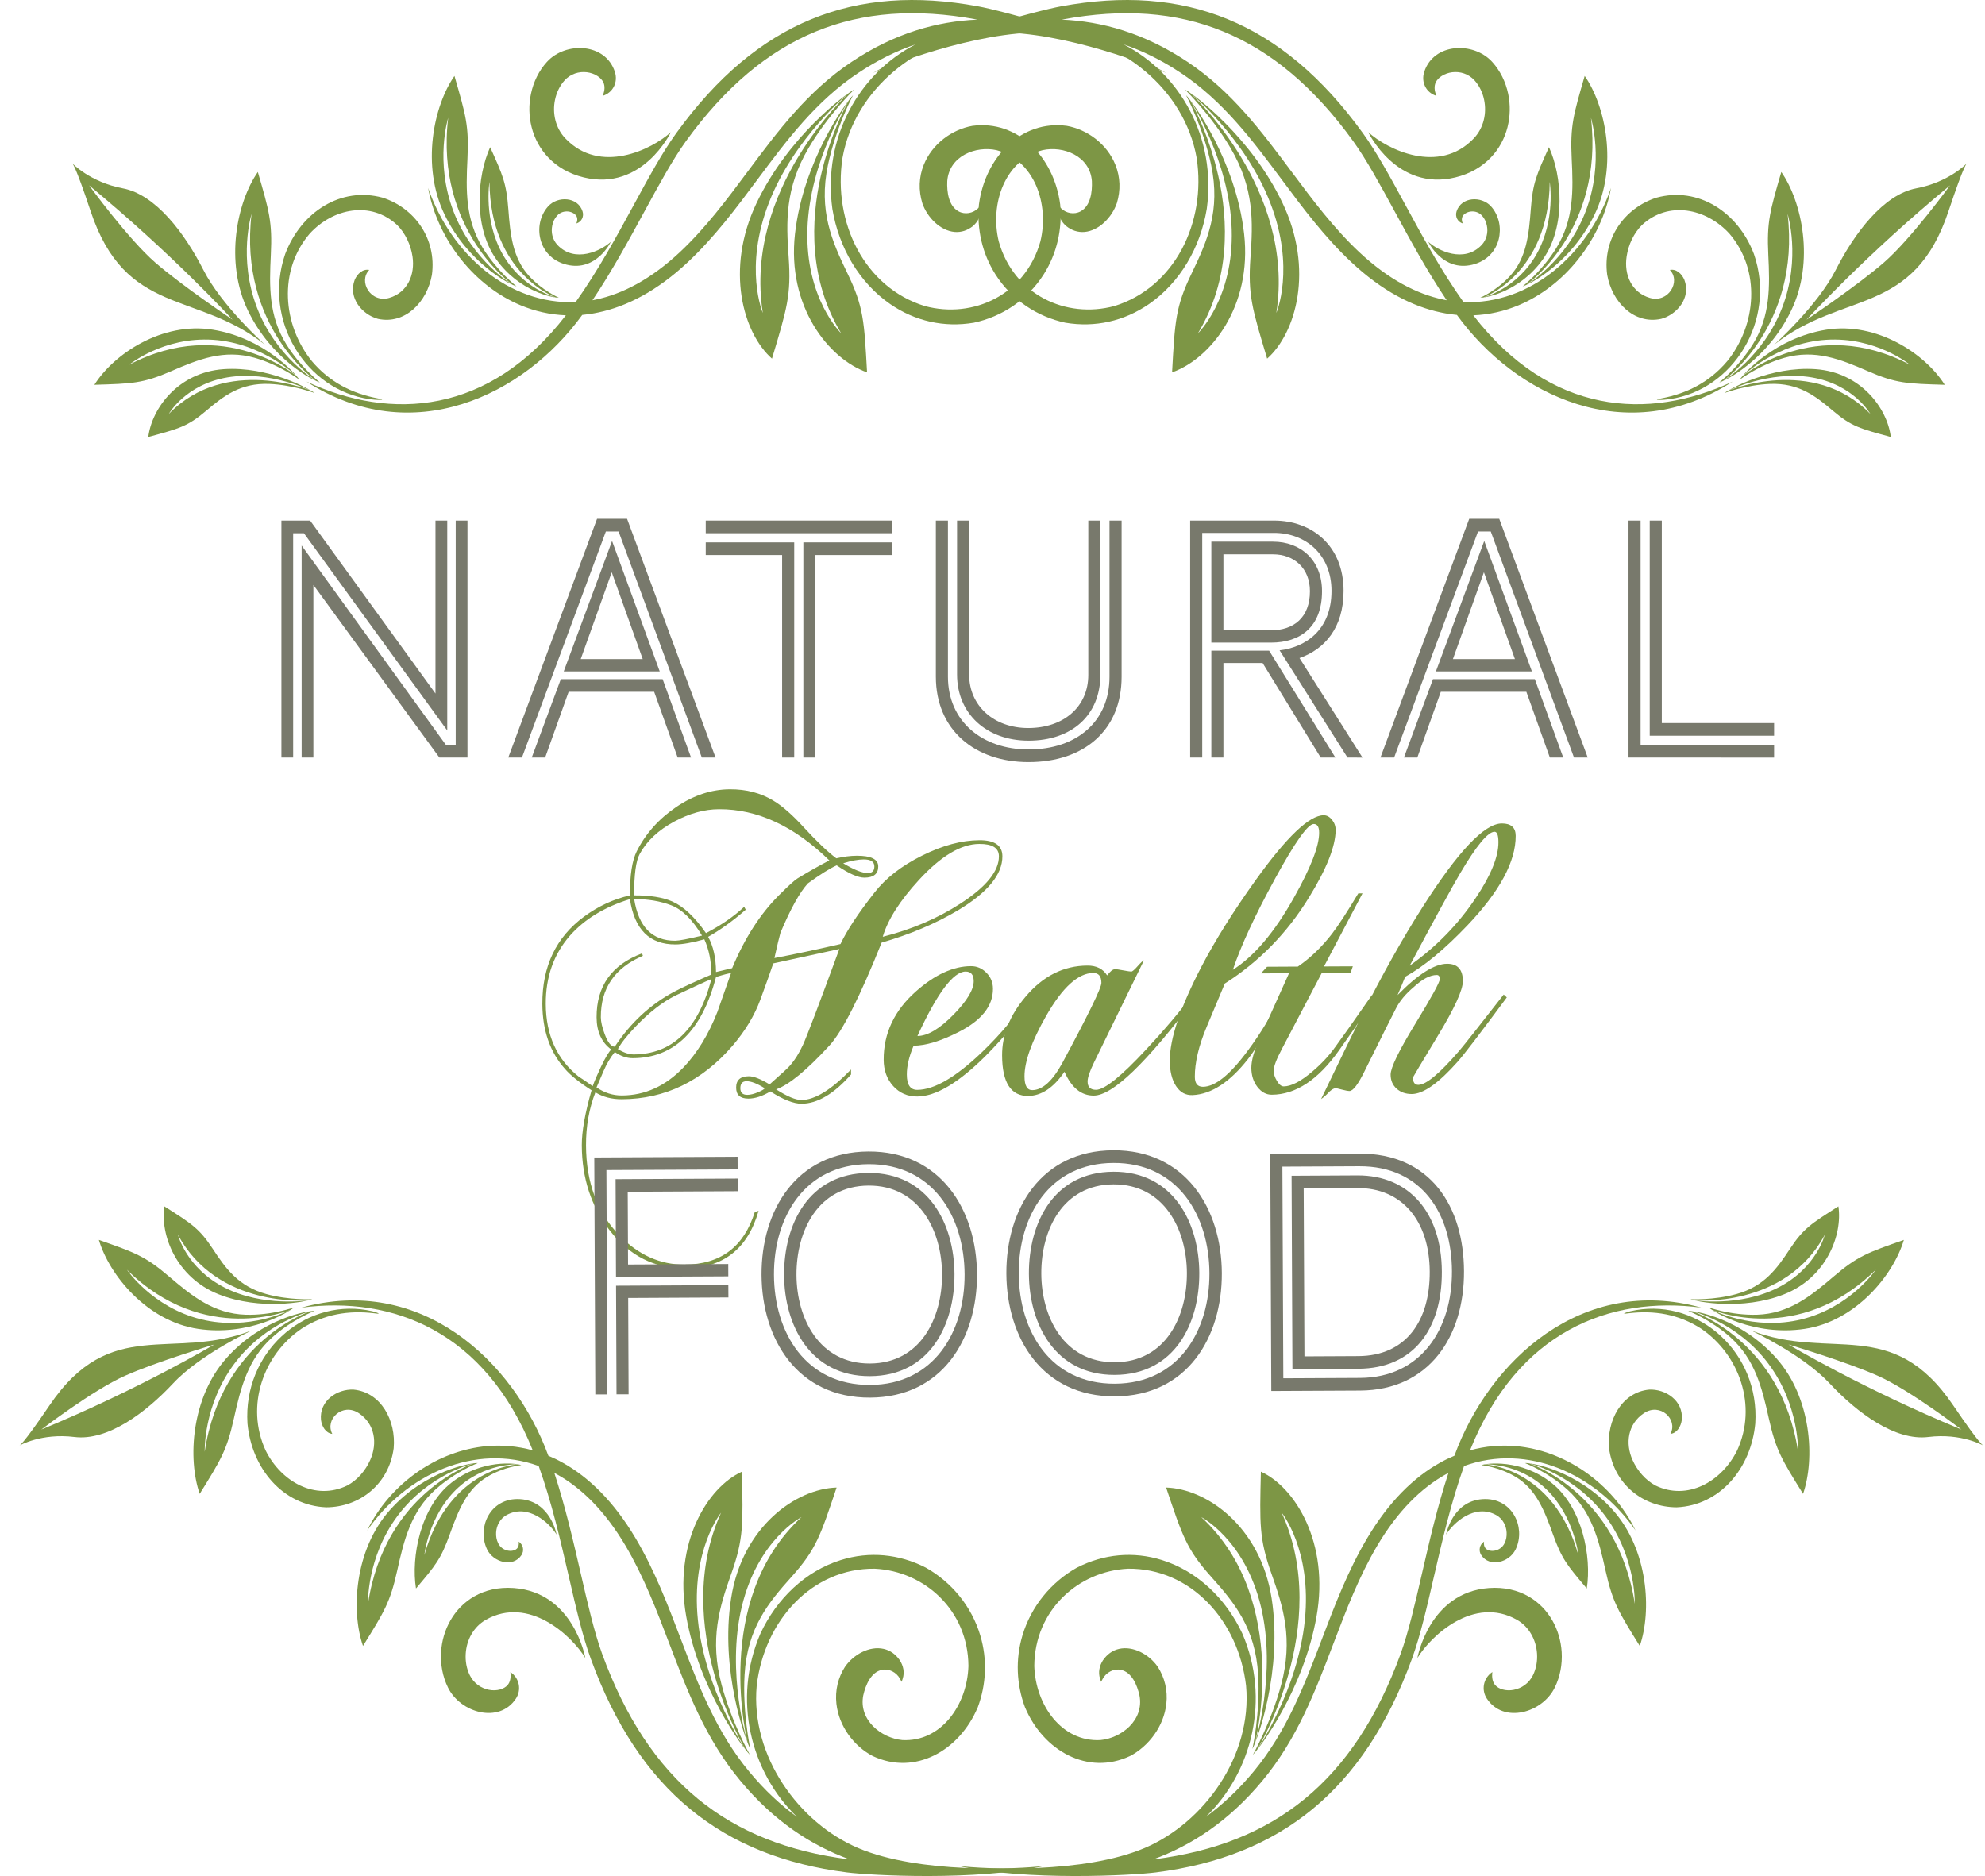 <svg width="73" height="69" viewBox="0 0 73 69" fill="none" xmlns="http://www.w3.org/2000/svg">
<path d="M53.842 53.92C53.361 55.265 53.033 56.69 52.734 57.989C52.473 59.124 52.233 60.167 51.929 61.002C51.041 63.439 49.827 65.258 48.264 66.543C46.698 67.829 44.788 68.577 42.51 68.867C41.643 68.978 37.763 69.19 35.238 68.629C36.226 68.746 39.841 68.924 42.091 67.972C44.267 67.049 46.061 64.592 45.825 61.999C45.545 59.599 43.785 57.673 41.485 57.697C39.654 57.785 38.05 59.224 38.037 61.274C38.08 62.712 39.047 64.077 40.469 64C41.23 63.93 42.083 63.274 41.905 62.357C41.819 61.973 41.62 61.497 41.217 61.417C40.958 61.364 40.684 61.506 40.552 61.749L40.493 61.858L40.455 61.74C40.378 61.505 40.435 61.262 40.563 61.062H40.564L40.565 61.061C40.713 60.847 40.911 60.701 41.154 60.646C41.676 60.528 42.263 60.852 42.572 61.298H42.573L42.574 61.299C42.834 61.705 42.948 62.174 42.893 62.665C42.8 63.498 42.245 64.226 41.557 64.588H41.556H41.555C40.003 65.315 38.372 64.394 37.699 62.803L37.697 62.803L37.697 62.801C37.379 61.95 37.34 61.034 37.599 60.159C37.923 59.07 38.667 58.186 39.602 57.659L39.604 57.658H39.605C40.591 57.153 41.681 57.05 42.731 57.379C44.028 57.785 45.087 58.794 45.69 60.087C46.721 62.48 46.06 65.17 44.346 66.823C44.949 66.386 45.534 65.843 46.093 65.17C47.316 63.698 47.968 61.985 48.622 60.267C49.096 59.018 49.573 57.766 50.275 56.583C51.075 55.23 51.996 54.336 52.951 53.803C53.129 53.702 53.308 53.617 53.487 53.542C54.771 50.03 58.186 46.879 62.568 48.095C59.201 47.653 55.81 48.968 54.061 53.344C54.631 53.185 55.201 53.141 55.755 53.189C56.665 53.272 57.528 53.61 58.267 54.117C59.078 54.675 59.739 55.438 60.15 56.292C58.707 54.21 56.176 53.071 53.842 53.92ZM53.267 54.175C53.231 54.194 53.194 54.214 53.158 54.233C52.268 54.73 51.407 55.571 50.652 56.845C49.975 57.989 49.506 59.222 49.037 60.453C48.369 62.208 47.703 63.959 46.427 65.495C45.182 66.996 43.803 67.879 42.409 68.389L42.457 68.384C44.656 68.103 46.492 67.388 47.989 66.159C49.487 64.926 50.653 63.175 51.51 60.825C51.799 60.031 52.036 58.998 52.295 57.872C52.567 56.692 52.862 55.411 53.267 54.175Z" fill="#7D9645"/>
<path d="M53.182 56.441C53.183 56.438 53.399 55.219 54.514 55.139C54.8 55.119 55.046 55.179 55.247 55.294C55.438 55.402 55.587 55.559 55.691 55.74C55.794 55.92 55.853 56.124 55.866 56.33C55.879 56.555 55.837 56.786 55.737 56.991C55.506 57.464 54.786 57.666 54.475 57.198C54.367 57.035 54.407 56.816 54.577 56.701C54.562 56.813 54.585 56.895 54.63 56.945C54.663 56.984 54.711 57.011 54.766 57.026C54.831 57.044 54.904 57.047 54.975 57.032C55.118 57.004 55.257 56.915 55.332 56.76C55.392 56.639 55.416 56.499 55.407 56.362C55.4 56.234 55.364 56.108 55.3 55.999C55.238 55.89 55.149 55.796 55.034 55.73C54.234 55.276 53.436 56.024 53.182 56.441Z" fill="#7D9645"/>
<path fill-rule="evenodd" clip-rule="evenodd" d="M54.481 53.887C54.655 53.819 55.926 53.648 57.059 54.54C58.192 55.434 58.539 57.267 58.355 58.425C57.641 57.58 57.438 57.348 57.112 56.435C56.801 55.567 56.492 54.771 55.738 54.319C55.121 53.949 54.481 53.887 54.481 53.887ZM58.045 57.192C58.045 57.192 57.897 55.776 56.874 54.782C55.85 53.789 54.591 53.859 54.591 53.859C54.591 53.859 57.124 53.95 58.045 57.192Z" fill="#7D9645"/>
<path fill-rule="evenodd" clip-rule="evenodd" d="M56.082 53.811C56.32 53.797 57.998 54.072 59.31 55.535C60.622 56.997 60.748 59.261 60.304 60.538C59.529 59.289 59.306 58.944 59.044 57.76C58.795 56.633 58.534 55.59 57.637 54.784C56.901 54.124 56.082 53.811 56.082 53.811ZM60.12 58.989C60.12 58.989 60.178 57.286 59.027 55.747C57.876 54.21 56.229 53.821 56.229 53.821C56.229 53.821 59.499 54.873 60.12 58.989Z" fill="#7D9645"/>
<path fill-rule="evenodd" clip-rule="evenodd" d="M46.059 64.327C46.239 63.994 47.178 61.446 46.766 58.791C46.355 56.138 44.37 54.755 42.885 54.712C43.48 56.485 43.639 56.986 44.538 57.99C45.394 58.946 46.165 59.874 46.269 61.587C46.353 62.988 46.059 64.327 46.059 64.327ZM44.175 55.798C44.175 55.798 45.776 56.619 46.37 59.085C46.965 61.548 46.154 64.111 46.154 64.111C46.154 64.111 47.507 58.873 44.175 55.798Z" fill="#7D9645"/>
<path fill-rule="evenodd" clip-rule="evenodd" d="M46.076 64.539C46.336 64.283 47.938 62.159 48.417 59.45C48.897 56.742 47.629 54.699 46.37 54.128C46.325 56.052 46.303 56.592 46.76 57.883C47.194 59.108 47.563 60.28 47.115 61.969C46.748 63.353 46.076 64.539 46.076 64.539ZM47.135 55.637C47.135 55.637 48.25 57 47.987 59.59C47.724 62.181 46.226 64.365 46.226 64.365C46.226 64.365 49.026 59.793 47.135 55.637Z" fill="#7D9645"/>
<path d="M52.126 60.982C52.128 60.975 52.555 58.566 54.759 58.408C55.326 58.368 55.812 58.488 56.209 58.714C56.586 58.929 56.88 59.237 57.086 59.595C57.291 59.951 57.407 60.355 57.432 60.763C57.459 61.21 57.377 61.664 57.178 62.068C56.721 63.003 55.298 63.404 54.683 62.48C54.469 62.158 54.545 61.724 54.883 61.497C54.854 61.718 54.899 61.877 54.988 61.979C55.054 62.055 55.149 62.108 55.258 62.139C55.387 62.176 55.53 62.18 55.671 62.152C55.953 62.097 56.227 61.918 56.376 61.614C56.494 61.375 56.543 61.099 56.526 60.824C56.51 60.573 56.439 60.325 56.314 60.108C56.191 59.892 56.014 59.706 55.787 59.577C54.207 58.68 52.628 60.158 52.126 60.982Z" fill="#7D9645"/>
<path fill-rule="evenodd" clip-rule="evenodd" d="M60.88 54.636C62.05 55.206 63.311 54.505 63.885 53.347C64.641 51.7 63.959 49.822 62.567 48.873C61.736 48.332 60.834 48.188 59.882 48.303C59.873 48.305 59.653 48.338 59.751 48.295C59.882 48.237 60.035 48.209 60.175 48.184C62.497 47.789 64.715 49.76 64.552 52.355C64.396 54.016 63.247 55.37 61.66 55.439C60.444 55.436 59.353 54.607 59.174 53.267C59.082 52.246 59.642 51.205 60.651 51.11C61.244 51.083 61.917 51.508 61.849 52.227C61.816 52.467 61.675 52.711 61.432 52.739C61.716 52.205 61.057 51.577 60.456 51.977C59.863 52.372 59.763 53.087 60.038 53.7C60.214 54.095 60.52 54.444 60.88 54.636Z" fill="#7D9645"/>
<path fill-rule="evenodd" clip-rule="evenodd" d="M62.087 48.217C62.324 48.203 64.004 48.477 65.314 49.941C66.626 51.403 66.753 53.667 66.309 54.944C65.533 53.694 65.311 53.349 65.049 52.165C64.8 51.039 64.538 49.996 63.641 49.189C62.907 48.528 62.087 48.217 62.087 48.217ZM66.125 53.394C66.125 53.394 66.183 51.691 65.032 50.154C63.881 48.615 62.234 48.227 62.234 48.227C62.234 48.227 65.504 49.279 66.125 53.394Z" fill="#7D9645"/>
<path fill-rule="evenodd" clip-rule="evenodd" d="M62.84 48.086C63.018 48.254 64.496 49.156 66.365 48.877C68.236 48.6 69.633 46.903 70.016 45.604C68.689 46.07 68.317 46.195 67.432 46.952C66.59 47.671 65.787 48.318 64.619 48.355C63.663 48.385 62.84 48.086 62.84 48.086ZM68.983 46.701C68.983 46.701 68.052 48.078 66.265 48.523C64.478 48.966 62.96 48.175 62.96 48.175C62.96 48.175 66.134 49.524 68.983 46.701Z" fill="#7D9645"/>
<path fill-rule="evenodd" clip-rule="evenodd" d="M64.385 48.93C67.331 50.078 69.571 48.352 71.836 51.697C72.861 53.209 72.946 53.172 72.946 53.172C72.946 53.172 72.134 52.701 70.914 52.853C69.693 53.004 68.294 51.96 67.288 50.883C66.284 49.806 64.385 48.93 64.385 48.93ZM72.133 52.579C72.133 52.579 70.236 51.125 69.056 50.601C67.876 50.076 65.772 49.451 65.772 49.451C65.772 49.451 68.493 51.075 72.133 52.579Z" fill="#7D9645"/>
<path fill-rule="evenodd" clip-rule="evenodd" d="M62.17 47.785C62.394 47.871 64.055 48.218 65.614 47.603C67.171 46.986 67.766 45.42 67.609 44.37C66.608 45.007 66.323 45.18 65.825 45.936C65.351 46.657 64.884 47.312 63.858 47.595C63.018 47.827 62.17 47.785 62.17 47.785ZM67.11 45.411C67.11 45.411 66.809 46.639 65.388 47.36C63.967 48.081 62.313 47.826 62.313 47.826C62.313 47.826 65.655 48.134 67.11 45.411Z" fill="#7D9645"/>
<path d="M19.811 53.92C20.292 55.265 20.62 56.69 20.919 57.989C21.18 59.124 21.419 60.167 21.724 61.002C22.611 63.439 23.825 65.258 25.389 66.543C26.955 67.829 28.864 68.577 31.143 68.867C32.01 68.978 35.889 69.19 38.414 68.629C37.426 68.746 33.811 68.924 31.562 67.972C29.385 67.049 27.592 64.592 27.828 61.999C28.108 59.599 29.868 57.673 32.167 57.697C33.999 57.785 35.602 59.224 35.615 61.274C35.573 62.712 34.606 64.077 33.183 64C32.423 63.93 31.57 63.274 31.747 62.357C31.833 61.973 32.033 61.497 32.436 61.417C32.694 61.364 32.968 61.506 33.1 61.749L33.159 61.858L33.198 61.74C33.275 61.505 33.218 61.262 33.09 61.062H33.089L33.088 61.061C32.94 60.847 32.742 60.701 32.498 60.646C31.977 60.528 31.39 60.852 31.081 61.298H31.079L31.079 61.299C30.819 61.705 30.705 62.174 30.76 62.665C30.852 63.498 31.407 64.226 32.096 64.588H32.097H32.097C33.649 65.315 35.28 64.394 35.954 62.803L35.955 62.803L35.956 62.801C36.273 61.95 36.312 61.034 36.053 60.159C35.73 59.07 34.985 58.186 34.05 57.659L34.049 57.658H34.048C33.062 57.153 31.971 57.05 30.922 57.379C29.625 57.785 28.565 58.794 27.963 60.087C26.931 62.48 27.593 65.17 29.307 66.823C28.704 66.386 28.118 65.843 27.56 65.17C26.336 63.698 25.685 61.985 25.031 60.267C24.556 59.018 24.079 57.766 23.378 56.583C22.578 55.23 21.657 54.336 20.702 53.803C20.524 53.702 20.345 53.617 20.166 53.542C18.882 50.03 15.467 46.879 11.085 48.095C14.452 47.653 17.842 48.968 19.592 53.344C19.022 53.185 18.451 53.141 17.898 53.189C16.988 53.272 16.125 53.61 15.386 54.117C14.575 54.675 13.913 55.438 13.503 56.292C14.945 54.21 17.477 53.071 19.811 53.92ZM20.386 54.175C20.422 54.194 20.459 54.214 20.494 54.233C21.384 54.73 22.245 55.571 23 56.845C23.677 57.989 24.147 59.222 24.615 60.453C25.283 62.208 25.949 63.959 27.225 65.495C28.471 66.996 29.849 67.879 31.244 68.389L31.195 68.384C28.997 68.103 27.16 67.388 25.663 66.159C24.165 64.926 22.999 63.175 22.142 60.825C21.854 60.031 21.616 58.998 21.357 57.872C21.085 56.692 20.79 55.411 20.386 54.175Z" fill="#7D9645"/>
<path d="M20.469 56.441C20.469 56.438 20.252 55.219 19.137 55.139C18.852 55.119 18.606 55.179 18.405 55.294C18.213 55.402 18.065 55.559 17.961 55.74C17.858 55.92 17.799 56.124 17.786 56.33C17.773 56.555 17.815 56.786 17.914 56.991C18.146 57.464 18.866 57.666 19.177 57.198C19.285 57.035 19.245 56.816 19.075 56.701C19.09 56.813 19.067 56.895 19.022 56.945C18.989 56.984 18.941 57.011 18.886 57.026C18.821 57.044 18.748 57.047 18.677 57.032C18.534 57.004 18.395 56.915 18.32 56.76C18.26 56.639 18.236 56.499 18.245 56.362C18.252 56.234 18.288 56.108 18.352 55.999C18.414 55.89 18.503 55.796 18.618 55.73C19.417 55.276 20.216 56.024 20.469 56.441Z" fill="#7D9645"/>
<path fill-rule="evenodd" clip-rule="evenodd" d="M19.171 53.887C18.997 53.819 17.726 53.648 16.594 54.54C15.46 55.434 15.113 57.267 15.298 58.425C16.011 57.58 16.214 57.348 16.54 56.436C16.851 55.567 17.161 54.771 17.915 54.319C18.532 53.949 19.171 53.887 19.171 53.887ZM15.607 57.192C15.607 57.192 15.756 55.776 16.779 54.782C17.802 53.789 19.062 53.859 19.062 53.859C19.062 53.859 16.528 53.95 15.607 57.192Z" fill="#7D9645"/>
<path fill-rule="evenodd" clip-rule="evenodd" d="M17.571 53.811C17.333 53.797 15.655 54.072 14.343 55.535C13.031 56.997 12.905 59.261 13.349 60.538C14.124 59.289 14.348 58.944 14.609 57.76C14.858 56.633 15.119 55.59 16.016 54.783C16.752 54.124 17.571 53.811 17.571 53.811ZM13.533 58.989C13.533 58.989 13.475 57.286 14.626 55.747C15.777 54.21 17.424 53.821 17.424 53.821C17.424 53.821 14.154 54.873 13.533 58.989Z" fill="#7D9645"/>
<path fill-rule="evenodd" clip-rule="evenodd" d="M27.594 64.327C27.413 63.994 26.474 61.446 26.886 58.791C27.298 56.138 29.283 54.755 30.767 54.712C30.172 56.485 30.014 56.986 29.114 57.99C28.258 58.946 27.487 59.874 27.383 61.587C27.3 62.988 27.594 64.327 27.594 64.327ZM29.478 55.798C29.478 55.798 27.876 56.619 27.282 59.085C26.688 61.548 27.498 64.111 27.498 64.111C27.498 64.111 26.146 58.873 29.478 55.798Z" fill="#7D9645"/>
<path fill-rule="evenodd" clip-rule="evenodd" d="M27.577 64.54C27.318 64.283 25.716 62.159 25.236 59.45C24.756 56.742 26.024 54.699 27.283 54.129C27.328 56.052 27.35 56.592 26.893 57.883C26.459 59.108 26.089 60.28 26.538 61.969C26.905 63.353 27.577 64.54 27.577 64.54ZM26.518 55.637C26.518 55.637 25.403 57 25.666 59.59C25.93 62.181 27.427 64.365 27.427 64.365C27.427 64.365 24.627 59.793 26.518 55.637Z" fill="#7D9645"/>
<path d="M21.526 60.982C21.525 60.975 21.098 58.566 18.894 58.408C18.327 58.368 17.841 58.488 17.444 58.714C17.067 58.929 16.773 59.237 16.567 59.595C16.362 59.951 16.245 60.354 16.221 60.763C16.194 61.21 16.276 61.664 16.475 62.068C16.932 63.003 18.354 63.404 18.97 62.48C19.184 62.158 19.108 61.724 18.769 61.497C18.799 61.718 18.754 61.877 18.665 61.979C18.599 62.054 18.504 62.108 18.395 62.139C18.266 62.175 18.123 62.18 17.982 62.152C17.7 62.097 17.425 61.918 17.276 61.614C17.158 61.374 17.11 61.099 17.127 60.824C17.142 60.572 17.213 60.324 17.338 60.108C17.462 59.892 17.639 59.706 17.866 59.577C19.446 58.68 21.025 60.158 21.526 60.982Z" fill="#7D9645"/>
<path fill-rule="evenodd" clip-rule="evenodd" d="M12.772 54.636C11.602 55.206 10.341 54.505 9.768 53.347C9.012 51.7 9.693 49.822 11.085 48.873C11.917 48.332 12.819 48.188 13.77 48.303C13.779 48.305 13.999 48.338 13.902 48.295C13.77 48.237 13.617 48.209 13.477 48.184C11.155 47.789 8.938 49.76 9.101 52.355C9.257 54.016 10.405 55.37 11.993 55.439C13.209 55.436 14.3 54.607 14.478 53.267C14.571 52.246 14.011 51.205 13.001 51.11C12.409 51.083 11.736 51.508 11.804 52.227C11.837 52.467 11.978 52.711 12.22 52.739C11.937 52.205 12.595 51.577 13.197 51.977C13.79 52.372 13.889 53.087 13.614 53.7C13.439 54.095 13.133 54.444 12.772 54.636Z" fill="#7D9645"/>
<path fill-rule="evenodd" clip-rule="evenodd" d="M11.565 48.217C11.328 48.203 9.649 48.477 8.338 49.941C7.026 51.403 6.9 53.667 7.344 54.944C8.12 53.694 8.342 53.349 8.603 52.165C8.853 51.039 9.114 49.996 10.011 49.189C10.746 48.528 11.565 48.217 11.565 48.217ZM7.528 53.394C7.528 53.394 7.47 51.691 8.621 50.154C9.772 48.615 11.418 48.227 11.418 48.227C11.418 48.227 8.149 49.279 7.528 53.394Z" fill="#7D9645"/>
<path fill-rule="evenodd" clip-rule="evenodd" d="M10.812 48.086C10.634 48.254 9.156 49.156 7.287 48.877C5.416 48.6 4.019 46.903 3.636 45.604C4.962 46.07 5.334 46.195 6.219 46.952C7.061 47.671 7.865 48.318 9.033 48.355C9.989 48.385 10.812 48.086 10.812 48.086ZM4.668 46.701C4.668 46.701 5.599 48.078 7.386 48.523C9.174 48.966 10.691 48.175 10.691 48.175C10.691 48.175 7.518 49.524 4.668 46.701Z" fill="#7D9645"/>
<path fill-rule="evenodd" clip-rule="evenodd" d="M9.268 48.93C6.322 50.078 4.082 48.352 1.816 51.697C0.791 53.209 0.707 53.172 0.707 53.172C0.707 53.172 1.519 52.701 2.739 52.853C3.96 53.004 5.359 51.96 6.364 50.883C7.369 49.806 9.268 48.93 9.268 48.93ZM1.52 52.579C1.52 52.579 3.417 51.125 4.597 50.601C5.777 50.076 7.88 49.451 7.88 49.451C7.88 49.451 5.159 51.075 1.52 52.579Z" fill="#7D9645"/>
<path fill-rule="evenodd" clip-rule="evenodd" d="M11.482 47.785C11.258 47.871 9.598 48.218 8.039 47.603C6.482 46.986 5.886 45.42 6.044 44.37C7.045 45.007 7.33 45.18 7.827 45.936C8.301 46.657 8.769 47.312 9.795 47.595C10.635 47.827 11.482 47.785 11.482 47.785ZM6.543 45.411C6.543 45.411 6.844 46.639 8.265 47.36C9.686 48.081 11.34 47.826 11.34 47.826C11.34 47.826 7.998 48.134 6.543 45.411Z" fill="#7D9645"/>
<path d="M53.821 11.111C53.006 9.967 52.316 8.701 51.689 7.546C51.14 6.537 50.636 5.61 50.125 4.902C48.632 2.836 46.99 1.462 45.153 0.707C43.313 -0.05 41.285 -0.184 39.023 0.233C38.163 0.391 34.386 1.371 32.112 2.68C33.029 2.265 36.449 0.992 38.857 1.22C41.187 1.441 43.553 3.249 44.008 5.809C44.371 8.195 43.189 10.579 40.977 11.258C39.197 11.732 37.282 10.842 36.73 8.88C36.393 7.487 36.962 5.883 38.346 5.522C39.093 5.357 40.084 5.727 40.155 6.661C40.173 7.055 40.107 7.573 39.741 7.773C39.507 7.902 39.207 7.849 39.017 7.657L38.931 7.571L38.926 7.696C38.914 7.944 39.033 8.16 39.208 8.312L39.208 8.313L39.209 8.314C39.408 8.474 39.636 8.552 39.884 8.532C40.415 8.486 40.893 7.996 41.072 7.474L41.073 7.473V7.472C41.216 7.003 41.202 6.519 41.021 6.065C40.713 5.294 39.989 4.765 39.234 4.629H39.233H39.232C37.552 4.404 36.23 5.784 36.002 7.516L36.001 7.517V7.519C35.92 8.432 36.123 9.323 36.602 10.083C37.199 11.028 38.146 11.65 39.181 11.87H39.182H39.183C40.261 12.052 41.334 11.818 42.255 11.183C43.392 10.398 44.143 9.108 44.38 7.684C44.741 5.074 43.4 2.696 41.321 1.633C42.013 1.868 42.718 2.21 43.431 2.685C44.991 3.724 46.067 5.168 47.145 6.616C47.929 7.669 48.715 8.724 49.699 9.645C50.822 10.698 51.941 11.275 52.996 11.494C53.193 11.537 53.388 11.565 53.579 11.583C55.734 14.558 59.838 16.539 63.72 14.035C60.608 15.486 57.01 15.259 54.182 11.597C54.77 11.575 55.329 11.444 55.846 11.228C56.698 10.871 57.437 10.283 58.012 9.571C58.643 8.789 59.077 7.856 59.246 6.912C58.411 9.349 56.282 11.212 53.821 11.111ZM53.203 11.043C53.163 11.035 53.123 11.027 53.083 11.019C52.099 10.814 51.052 10.27 49.992 9.278C49.043 8.388 48.269 7.349 47.496 6.312C46.394 4.832 45.294 3.356 43.667 2.272C42.077 1.212 40.524 0.786 39.052 0.722L39.1 0.712C41.282 0.311 43.231 0.436 44.991 1.16C46.751 1.884 48.33 3.207 49.77 5.2C50.255 5.873 50.755 6.792 51.299 7.792C51.87 8.841 52.489 9.979 53.203 11.043Z" fill="#7D9645"/>
<path d="M52.526 8.894C52.527 8.898 53.055 10.001 54.145 9.737C54.424 9.669 54.645 9.536 54.807 9.365C54.962 9.203 55.063 9.007 55.116 8.801C55.167 8.598 55.171 8.383 55.129 8.182C55.082 7.961 54.981 7.754 54.832 7.588C54.485 7.205 53.742 7.231 53.567 7.774C53.506 7.962 53.601 8.161 53.794 8.22C53.751 8.117 53.752 8.033 53.782 7.969C53.803 7.922 53.842 7.882 53.891 7.85C53.949 7.813 54.017 7.789 54.09 7.78C54.234 7.763 54.391 7.807 54.503 7.933C54.593 8.03 54.652 8.157 54.68 8.292C54.706 8.417 54.706 8.549 54.673 8.673C54.642 8.796 54.581 8.913 54.489 9.011C53.841 9.692 52.878 9.218 52.526 8.894Z" fill="#7D9645"/>
<path fill-rule="evenodd" clip-rule="evenodd" d="M54.442 10.948C54.627 10.959 55.891 10.736 56.743 9.535C57.595 8.332 57.446 6.467 56.965 5.414C56.503 6.442 56.369 6.726 56.296 7.701C56.226 8.629 56.139 9.487 55.534 10.149C55.04 10.692 54.442 10.948 54.442 10.948ZM56.992 6.69C56.992 6.69 57.222 8.093 56.502 9.359C55.782 10.624 54.555 10.94 54.555 10.94C54.555 10.94 56.961 10.08 56.992 6.69Z" fill="#7D9645"/>
<path fill-rule="evenodd" clip-rule="evenodd" d="M55.998 10.532C56.229 10.473 57.767 9.697 58.64 7.895C59.513 6.092 59.04 3.882 58.278 2.793C57.863 4.227 57.74 4.626 57.8 5.841C57.858 6.998 57.881 8.078 57.233 9.126C56.701 9.982 55.998 10.532 55.998 10.532ZM58.509 4.335C58.509 4.335 59.012 5.95 58.313 7.776C57.613 9.602 56.136 10.477 56.136 10.477C56.136 10.477 58.995 8.472 58.509 4.335Z" fill="#7D9645"/>
<path fill-rule="evenodd" clip-rule="evenodd" d="M43.62 3.504C43.88 3.768 45.45 5.926 45.753 8.598C46.057 11.268 44.517 13.201 43.104 13.695C43.208 11.812 43.229 11.283 43.828 10.046C44.397 8.869 44.892 7.743 44.541 6.069C44.254 4.698 43.62 3.504 43.62 3.504ZM44.055 12.26C44.055 12.26 45.375 10.983 45.297 8.438C45.219 5.893 43.768 3.681 43.768 3.681C43.768 3.681 46.443 8.293 44.055 12.26Z" fill="#7D9645"/>
<path fill-rule="evenodd" clip-rule="evenodd" d="M43.581 3.295C43.898 3.462 45.993 5.011 47.164 7.462C48.336 9.913 47.657 12.259 46.6 13.191C46.051 11.359 45.888 10.848 45.987 9.471C46.081 8.163 46.128 6.926 45.254 5.443C44.538 4.228 43.581 3.295 43.581 3.295ZM46.938 11.511C46.938 11.511 47.648 9.863 46.714 7.458C45.781 5.054 43.77 3.417 43.77 3.417C43.77 3.417 47.658 6.947 46.938 11.511Z" fill="#7D9645"/>
<path d="M50.319 4.861C50.321 4.867 51.365 7.048 53.52 6.526C54.074 6.392 54.508 6.128 54.83 5.79C55.136 5.469 55.336 5.084 55.44 4.679C55.542 4.274 55.548 3.852 55.465 3.452C55.373 3.016 55.175 2.605 54.878 2.278C54.193 1.522 52.724 1.571 52.377 2.645C52.255 3.019 52.443 3.41 52.827 3.526C52.74 3.323 52.742 3.156 52.801 3.03C52.844 2.939 52.921 2.858 53.017 2.796C53.132 2.722 53.268 2.674 53.41 2.657C53.696 2.623 54.005 2.712 54.228 2.958C54.404 3.152 54.524 3.401 54.579 3.67C54.63 3.916 54.628 4.175 54.565 4.422C54.503 4.666 54.383 4.898 54.199 5.091C52.919 6.435 51.016 5.498 50.319 4.861Z" fill="#7D9645"/>
<path fill-rule="evenodd" clip-rule="evenodd" d="M60.383 8.278C61.355 7.374 62.749 7.661 63.602 8.596C64.761 9.946 64.601 11.956 63.515 13.29C62.86 14.063 62.033 14.475 61.09 14.654C61.081 14.656 60.861 14.691 60.965 14.703C61.107 14.718 61.262 14.698 61.402 14.68C63.733 14.35 65.341 11.782 64.503 9.345C63.917 7.8 62.459 6.851 60.919 7.27C59.753 7.643 58.925 8.771 59.106 10.11C59.286 11.118 60.096 11.944 61.09 11.728C61.665 11.574 62.198 10.96 61.944 10.292C61.85 10.072 61.65 9.881 61.41 9.928C61.824 10.354 61.356 11.156 60.674 10.956C60.002 10.759 59.718 10.103 59.821 9.431C59.885 9 60.087 8.572 60.383 8.278Z" fill="#7D9645"/>
<path fill-rule="evenodd" clip-rule="evenodd" d="M63.228 14.065C63.459 14.006 64.998 13.231 65.87 11.427C66.744 9.625 66.27 7.416 65.509 6.326C65.093 7.762 64.971 8.159 65.031 9.376C65.088 10.532 65.112 11.611 64.464 12.659C63.932 13.517 63.228 14.065 63.228 14.065ZM65.74 7.868C65.74 7.868 66.243 9.484 65.543 11.309C64.844 13.137 63.367 14.011 63.367 14.011C63.367 14.011 66.226 12.006 65.74 7.868Z" fill="#7D9645"/>
<path fill-rule="evenodd" clip-rule="evenodd" d="M63.984 13.962C64.111 13.746 65.292 12.43 67.157 12.127C69.025 11.822 70.811 13.023 71.519 14.153C70.125 14.111 69.735 14.105 68.687 13.649C67.691 13.215 66.75 12.839 65.62 13.161C64.695 13.424 63.984 13.962 63.984 13.962ZM70.241 13.416C70.241 13.416 68.986 12.379 67.155 12.498C65.324 12.618 64.076 13.839 64.076 13.839C64.076 13.839 66.766 11.577 70.241 13.416Z" fill="#7D9645"/>
<path fill-rule="evenodd" clip-rule="evenodd" d="M65.243 12.68C67.767 10.68 70.37 11.652 71.662 7.754C72.248 5.99 72.339 6 72.339 6C72.339 6 71.684 6.699 70.474 6.926C69.264 7.154 68.196 8.582 67.515 9.921C66.834 11.261 65.243 12.68 65.243 12.68ZM71.715 6.817C71.715 6.817 70.278 8.79 69.284 9.654C68.29 10.517 66.438 11.758 66.438 11.758C66.438 11.758 68.62 9.369 71.715 6.817Z" fill="#7D9645"/>
<path fill-rule="evenodd" clip-rule="evenodd" d="M63.421 14.454C63.614 14.303 65.115 13.463 66.772 13.578C68.428 13.694 69.41 15.016 69.535 16.071C68.407 15.766 68.089 15.685 67.413 15.112C66.769 14.566 66.148 14.08 65.09 14.121C64.223 14.155 63.421 14.454 63.421 14.454ZM68.783 15.224C68.783 15.224 68.17 14.138 66.619 13.879C65.066 13.622 63.547 14.371 63.547 14.371C63.547 14.371 66.671 13.056 68.783 15.224Z" fill="#7D9645"/>
<path d="M21.17 11.111C21.985 9.967 22.674 8.701 23.303 7.546C23.852 6.537 24.355 5.61 24.867 4.902C26.359 2.836 28.001 1.462 29.838 0.707C31.679 -0.05 33.706 -0.184 35.968 0.233C36.829 0.391 40.606 1.371 42.879 2.68C41.963 2.265 38.542 0.992 36.135 1.22C33.805 1.441 31.438 3.249 30.983 5.809C30.621 8.195 31.802 10.579 34.015 11.258C35.794 11.732 37.71 10.842 38.261 8.88C38.599 7.487 38.03 5.883 36.645 5.522C35.898 5.357 34.908 5.727 34.836 6.661C34.818 7.055 34.884 7.573 35.25 7.773C35.484 7.902 35.784 7.849 35.975 7.657L36.06 7.571L36.066 7.696C36.078 7.944 35.959 8.16 35.784 8.312L35.783 8.313L35.782 8.314C35.584 8.474 35.355 8.552 35.108 8.532C34.577 8.486 34.099 7.996 33.919 7.474L33.919 7.473V7.472C33.776 7.003 33.789 6.519 33.971 6.065C34.279 5.294 35.003 4.765 35.758 4.629H35.759H35.76C37.439 4.404 38.762 5.784 38.989 7.516L38.99 7.517V7.519C39.071 8.432 38.868 9.323 38.389 10.083C37.793 11.028 36.846 11.65 35.811 11.87H35.809H35.808C34.73 12.052 33.657 11.818 32.737 11.183C31.6 10.398 30.849 9.108 30.611 7.684C30.25 5.074 31.592 2.696 33.67 1.633C32.978 1.868 32.274 2.21 31.56 2.685C30 3.724 28.925 5.168 27.846 6.616C27.063 7.669 26.276 8.724 25.293 9.645C24.169 10.698 23.051 11.275 21.995 11.494C21.798 11.537 21.604 11.565 21.412 11.583C19.257 14.558 15.154 16.539 11.271 14.035C14.384 15.486 17.982 15.259 20.81 11.597C20.222 11.575 19.663 11.444 19.145 11.228C18.294 10.871 17.555 10.283 16.98 9.571C16.349 8.789 15.914 7.856 15.745 6.912C16.58 9.349 18.709 11.212 21.17 11.111ZM21.788 11.043C21.828 11.035 21.868 11.027 21.909 11.019C22.891 10.814 23.939 10.27 24.999 9.278C25.948 8.388 26.723 7.349 27.495 6.312C28.598 4.832 29.697 3.356 31.324 2.272C32.913 1.212 34.467 0.786 35.939 0.722L35.892 0.712C33.709 0.311 31.76 0.436 30 1.16C28.24 1.884 26.661 3.207 25.221 5.2C24.736 5.873 24.236 6.792 23.692 7.792C23.121 8.841 22.502 9.979 21.788 11.043Z" fill="#7D9645"/>
<path d="M22.464 8.894C22.463 8.898 21.934 10.001 20.845 9.737C20.566 9.669 20.345 9.536 20.183 9.365C20.028 9.203 19.927 9.008 19.875 8.802C19.823 8.598 19.819 8.384 19.861 8.182C19.908 7.962 20.009 7.754 20.159 7.588C20.505 7.205 21.248 7.231 21.423 7.774C21.484 7.962 21.39 8.161 21.196 8.22C21.239 8.117 21.239 8.033 21.209 7.969C21.187 7.922 21.148 7.882 21.099 7.85C21.041 7.813 20.972 7.789 20.9 7.78C20.757 7.764 20.599 7.807 20.487 7.933C20.398 8.03 20.337 8.157 20.31 8.292C20.284 8.417 20.284 8.549 20.316 8.673C20.347 8.796 20.409 8.913 20.502 9.012C21.149 9.692 22.111 9.218 22.464 8.894Z" fill="#7D9645"/>
<path fill-rule="evenodd" clip-rule="evenodd" d="M20.549 10.948C20.364 10.959 19.1 10.736 18.248 9.535C17.396 8.332 17.545 6.467 18.026 5.414C18.488 6.442 18.622 6.726 18.695 7.701C18.765 8.629 18.852 9.487 19.456 10.15C19.952 10.692 20.549 10.948 20.549 10.948ZM18 6.691C18 6.691 17.77 8.093 18.489 9.359C19.209 10.624 20.436 10.94 20.436 10.94C20.436 10.94 18.03 10.081 18 6.691Z" fill="#7D9645"/>
<path fill-rule="evenodd" clip-rule="evenodd" d="M18.994 10.532C18.762 10.473 17.224 9.697 16.351 7.895C15.478 6.092 15.951 3.882 16.713 2.793C17.128 4.227 17.251 4.626 17.191 5.842C17.134 6.998 17.11 8.078 17.758 9.126C18.289 9.983 18.994 10.532 18.994 10.532ZM16.482 4.335C16.482 4.335 15.979 5.95 16.678 7.777C17.377 9.603 18.854 10.478 18.854 10.478C18.854 10.478 15.995 8.472 16.482 4.335Z" fill="#7D9645"/>
<path fill-rule="evenodd" clip-rule="evenodd" d="M31.371 3.503C31.11 3.768 29.54 5.926 29.237 8.598C28.934 11.268 30.474 13.201 31.887 13.695C31.782 11.812 31.762 11.283 31.162 10.046C30.593 8.869 30.097 7.743 30.449 6.069C30.736 4.698 31.371 3.503 31.371 3.503ZM30.935 12.26C30.935 12.26 29.615 10.983 29.693 8.438C29.771 5.893 31.222 3.681 31.222 3.681C31.222 3.681 28.548 8.293 30.935 12.26Z" fill="#7D9645"/>
<path fill-rule="evenodd" clip-rule="evenodd" d="M31.41 3.295C31.093 3.462 28.997 5.011 27.826 7.462C26.654 9.913 27.333 12.259 28.39 13.191C28.939 11.359 29.102 10.848 29.004 9.471C28.91 8.163 28.863 6.926 29.737 5.443C30.452 4.228 31.41 3.295 31.41 3.295ZM28.053 11.511C28.053 11.511 27.343 9.863 28.276 7.458C29.21 5.054 31.22 3.417 31.22 3.417C31.22 3.417 27.332 6.947 28.053 11.511Z" fill="#7D9645"/>
<path d="M24.672 4.861C24.669 4.867 23.626 7.048 21.47 6.526C20.917 6.392 20.482 6.128 20.16 5.79C19.855 5.469 19.654 5.084 19.551 4.679C19.448 4.274 19.442 3.852 19.526 3.452C19.617 3.016 19.815 2.605 20.112 2.278C20.797 1.522 22.267 1.571 22.613 2.645C22.734 3.019 22.547 3.41 22.163 3.526C22.25 3.323 22.248 3.156 22.189 3.03C22.146 2.939 22.069 2.858 21.972 2.796C21.858 2.722 21.722 2.674 21.58 2.657C21.294 2.623 20.985 2.712 20.762 2.958C20.586 3.152 20.467 3.401 20.411 3.67C20.359 3.916 20.363 4.175 20.425 4.422C20.487 4.666 20.608 4.898 20.792 5.091C22.071 6.435 23.974 5.498 24.672 4.861Z" fill="#7D9645"/>
<path fill-rule="evenodd" clip-rule="evenodd" d="M14.607 8.278C13.635 7.374 12.241 7.661 11.388 8.596C10.229 9.947 10.389 11.956 11.475 13.29C12.13 14.063 12.957 14.475 13.9 14.654C13.909 14.656 14.129 14.691 14.024 14.703C13.883 14.718 13.728 14.698 13.588 14.68C11.258 14.35 9.649 11.783 10.487 9.345C11.073 7.8 12.53 6.851 14.071 7.27C15.236 7.643 16.065 8.771 15.884 10.11C15.704 11.118 14.893 11.944 13.9 11.728C13.325 11.574 12.791 10.96 13.045 10.292C13.14 10.072 13.339 9.881 13.579 9.928C13.166 10.354 13.633 11.156 14.316 10.956C14.988 10.759 15.271 10.103 15.17 9.431C15.105 9 14.902 8.572 14.607 8.278Z" fill="#7D9645"/>
<path fill-rule="evenodd" clip-rule="evenodd" d="M11.762 14.065C11.531 14.006 9.993 13.231 9.12 11.427C8.247 9.625 8.721 7.415 9.482 6.326C9.898 7.761 10.02 8.159 9.96 9.375C9.903 10.532 9.879 11.611 10.527 12.659C11.059 13.517 11.762 14.065 11.762 14.065ZM9.251 7.868C9.251 7.868 8.748 9.484 9.448 11.309C10.146 13.137 11.624 14.011 11.624 14.011C11.624 14.011 8.765 12.005 9.251 7.868Z" fill="#7D9645"/>
<path fill-rule="evenodd" clip-rule="evenodd" d="M11.005 13.962C10.879 13.746 9.698 12.43 7.832 12.127C5.966 11.822 4.18 13.023 3.471 14.153C4.865 14.111 5.255 14.105 6.303 13.649C7.299 13.215 8.24 12.839 9.37 13.161C10.295 13.424 11.005 13.962 11.005 13.962ZM4.75 13.416C4.75 13.416 6.004 12.379 7.835 12.498C9.666 12.618 10.914 13.839 10.914 13.839C10.914 13.839 8.224 11.577 4.75 13.416Z" fill="#7D9645"/>
<path fill-rule="evenodd" clip-rule="evenodd" d="M9.747 12.68C7.223 10.68 4.621 11.653 3.328 7.754C2.743 5.99 2.651 6 2.651 6C2.651 6 3.306 6.699 4.516 6.927C5.726 7.154 6.794 8.582 7.476 9.922C8.156 11.261 9.747 12.68 9.747 12.68ZM3.276 6.817C3.276 6.817 4.713 8.79 5.706 9.654C6.7 10.517 8.553 11.758 8.553 11.758C8.553 11.758 6.37 9.369 3.276 6.817Z" fill="#7D9645"/>
<path fill-rule="evenodd" clip-rule="evenodd" d="M11.569 14.454C11.377 14.303 9.876 13.463 8.219 13.578C6.563 13.694 5.581 15.016 5.454 16.071C6.583 15.766 6.902 15.685 7.578 15.112C8.221 14.566 8.842 14.08 9.901 14.121C10.768 14.155 11.569 14.454 11.569 14.454ZM6.208 15.224C6.208 15.224 6.82 14.138 8.372 13.879C9.924 13.622 11.444 14.371 11.444 14.371C11.444 14.371 8.319 13.056 6.208 15.224Z" fill="#7D9645"/>
<path d="M36.864 31.492C36.867 32.162 36.323 32.825 35.232 33.481C34.404 33.972 33.468 34.368 32.423 34.669C31.621 36.673 30.98 37.936 30.502 38.457C29.666 39.365 29.014 39.901 28.543 40.066C28.949 40.328 29.261 40.459 29.478 40.458C29.968 40.455 30.575 40.081 31.297 39.336L31.298 39.519C30.67 40.233 30.063 40.592 29.479 40.595C29.186 40.596 28.803 40.445 28.331 40.143C28.04 40.317 27.771 40.405 27.526 40.407C27.224 40.408 27.073 40.274 27.072 40.005C27.07 39.726 27.226 39.585 27.537 39.584C27.716 39.583 27.971 39.683 28.302 39.884C28.743 39.496 28.997 39.262 29.063 39.18C29.232 38.986 29.386 38.739 29.526 38.438C29.666 38.138 30.114 36.96 30.868 34.904L28.438 35.434C28.335 35.738 28.177 36.182 27.963 36.766C27.749 37.349 27.407 37.916 26.938 38.465C25.812 39.767 24.457 40.422 22.873 40.43C22.496 40.432 22.171 40.347 21.896 40.176C21.663 40.776 21.548 41.427 21.551 42.128C21.557 43.499 21.968 44.603 22.782 45.443C23.483 46.16 24.281 46.517 25.177 46.513C26.497 46.505 27.357 45.862 27.757 44.58L27.898 44.533C27.499 45.937 26.592 46.643 25.178 46.65C24.074 46.655 23.158 46.192 22.428 45.262C21.745 44.382 21.401 43.337 21.396 42.128C21.394 41.62 21.513 40.945 21.755 40.1C21.301 39.808 20.975 39.546 20.776 39.313C20.226 38.696 19.95 37.901 19.945 36.926C19.939 35.544 20.448 34.475 21.473 33.718C21.999 33.33 22.564 33.068 23.167 32.933C23.163 32.192 23.246 31.653 23.414 31.316C23.741 30.665 24.224 30.121 24.864 29.686C25.503 29.252 26.162 29.033 26.841 29.03C27.444 29.026 27.978 29.166 28.441 29.448C28.762 29.639 29.131 29.962 29.548 30.417C30.031 30.943 30.433 31.327 30.756 31.569C31.029 31.506 31.278 31.475 31.505 31.474C32.032 31.471 32.297 31.602 32.298 31.866C32.299 32.14 32.13 32.278 31.791 32.28C31.555 32.281 31.215 32.131 30.77 31.828C30.516 31.941 30.164 32.161 29.712 32.489C29.412 32.816 29.075 33.422 28.702 34.307C28.656 34.469 28.581 34.78 28.48 35.237C29.196 35.102 30.006 34.931 30.91 34.722C31.144 34.224 31.561 33.592 32.161 32.827C32.574 32.297 33.156 31.844 33.909 31.47C34.661 31.095 35.363 30.906 36.014 30.903C36.578 30.899 36.862 31.096 36.864 31.492ZM26.162 35.843C26.16 35.355 26.073 34.924 25.902 34.549C25.45 34.673 25.097 34.736 24.842 34.737C23.89 34.742 23.331 34.186 23.166 33.07C22.234 33.359 21.5 33.805 20.965 34.407C20.365 35.09 20.067 35.929 20.071 36.925C20.076 38.073 20.481 38.964 21.285 39.6C21.399 39.671 21.569 39.787 21.796 39.948C21.861 39.765 21.964 39.526 22.104 39.23C22.281 38.864 22.408 38.655 22.483 38.604C22.123 38.342 21.943 37.947 21.94 37.418C21.936 36.271 22.493 35.486 23.613 35.064L23.642 35.155C22.607 35.597 22.091 36.351 22.096 37.417C22.097 37.58 22.145 37.788 22.24 38.041C22.354 38.346 22.476 38.497 22.608 38.497C23.196 37.611 23.926 36.936 24.798 36.474C25.088 36.32 25.544 36.11 26.162 35.843ZM26.883 35.794C26.817 35.794 26.634 35.84 26.332 35.934C25.813 37.916 24.794 38.912 23.276 38.92C23.05 38.921 22.828 38.846 22.611 38.694C22.451 38.887 22.311 39.123 22.19 39.406L21.938 39.995C22.231 40.195 22.542 40.294 22.872 40.292C23.721 40.288 24.474 39.946 25.131 39.264C25.637 38.735 26.054 38.055 26.381 37.223C26.492 36.899 26.66 36.422 26.883 35.794ZM26.163 36.01C25.937 36.103 25.5 36.304 24.851 36.611C24.371 36.848 23.878 37.231 23.371 37.761C23.042 38.108 22.826 38.384 22.724 38.587C22.941 38.718 23.135 38.783 23.304 38.782C24.728 38.775 25.681 37.851 26.163 36.01ZM30.5 31.646C29.205 30.383 27.852 29.756 26.441 29.763C25.904 29.765 25.359 29.916 24.805 30.213C24.214 30.53 23.787 30.929 23.526 31.408C23.386 31.662 23.318 32.17 23.321 32.932C23.903 32.929 24.369 33.003 24.717 33.154C25.132 33.334 25.547 33.723 25.963 34.32C26.516 34.033 26.984 33.711 27.368 33.353L27.425 33.46C26.955 33.869 26.495 34.201 26.043 34.457C26.233 34.802 26.329 35.233 26.332 35.751L26.925 35.61C27.383 34.511 27.954 33.62 28.639 32.935C28.996 32.578 29.226 32.369 29.33 32.307C29.752 32.051 30.142 31.831 30.5 31.646ZM25.817 34.412C25.467 33.825 25.09 33.454 24.687 33.298C24.283 33.143 23.828 33.066 23.322 33.069C23.485 34.094 23.989 34.605 24.833 34.6C24.974 34.599 25.301 34.537 25.817 34.412ZM28.118 40.023C27.844 39.851 27.622 39.766 27.452 39.767C27.301 39.768 27.227 39.855 27.227 40.027C27.228 40.189 27.313 40.27 27.483 40.269C27.596 40.269 27.73 40.235 27.885 40.169C28.041 40.102 28.118 40.053 28.118 40.023ZM32.156 31.866C32.155 31.694 32.022 31.608 31.759 31.61C31.561 31.611 31.311 31.657 31.01 31.751C31.407 31.992 31.709 32.112 31.916 32.111C32.077 32.111 32.156 32.029 32.156 31.866ZM36.736 31.493C36.735 31.188 36.494 31.037 36.013 31.04C35.344 31.043 34.606 31.483 33.798 32.361C33.095 33.126 32.65 33.824 32.464 34.455C33.528 34.186 34.479 33.779 35.316 33.237C36.265 32.623 36.739 32.042 36.736 31.493Z" fill="#7D9645"/>
<path d="M37.891 36.773C37.563 37.375 37.014 38.063 36.245 38.838C35.249 39.829 34.413 40.326 33.734 40.329C33.375 40.331 33.081 40.203 32.848 39.945C32.616 39.687 32.499 39.365 32.498 38.98C32.493 38.005 32.891 37.165 33.689 36.459C34.384 35.846 35.056 35.538 35.707 35.535C35.924 35.534 36.113 35.614 36.274 35.776C36.435 35.937 36.516 36.133 36.517 36.366C36.52 37.004 36.093 37.537 35.237 37.967C34.588 38.294 34.042 38.459 33.599 38.461C33.431 38.857 33.347 39.212 33.349 39.525C33.35 39.9 33.478 40.086 33.733 40.085C34.355 40.082 35.145 39.623 36.103 38.708C36.864 37.976 37.422 37.296 37.777 36.667L37.891 36.773ZM35.809 36.084C35.807 35.85 35.708 35.734 35.51 35.734C35.057 35.737 34.467 36.527 33.739 38.105C34.116 38.103 34.562 37.837 35.079 37.306C35.566 36.806 35.81 36.398 35.809 36.084Z" fill="#7D9645"/>
<path d="M43.93 36.743C42.149 39.109 40.914 40.293 40.226 40.296C39.764 40.299 39.404 40.006 39.147 39.418C38.744 40.009 38.297 40.306 37.807 40.309C37.176 40.312 36.857 39.816 36.853 38.821C36.85 38.059 37.139 37.337 37.721 36.653C38.358 35.898 39.116 35.518 39.992 35.514C40.322 35.512 40.563 35.633 40.716 35.876C40.828 35.723 40.927 35.646 41.011 35.646C41.049 35.645 41.148 35.66 41.309 35.69C41.469 35.719 41.568 35.735 41.606 35.734C41.643 35.734 41.721 35.668 41.838 35.535C41.955 35.403 42.033 35.331 42.07 35.321L40.234 39.077C40.075 39.404 39.996 39.637 39.997 39.78C39.998 39.983 40.102 40.084 40.309 40.083C40.62 40.081 41.236 39.585 42.155 38.595C42.803 37.902 43.356 37.249 43.816 36.637L43.93 36.743ZM40.505 36.151C40.504 35.907 40.404 35.786 40.206 35.786C39.65 35.789 39.072 36.316 38.473 37.365C37.94 38.302 37.674 39.045 37.677 39.593C37.678 39.928 37.773 40.096 37.962 40.095C38.339 40.093 38.71 39.756 39.075 39.084C40.029 37.311 40.506 36.334 40.505 36.151Z" fill="#7D9645"/>
<path d="M49.12 30.532C49.114 31.131 48.787 31.955 48.141 33.004C47.336 34.319 46.303 35.375 45.044 36.174L44.372 37.777C44.083 38.469 43.939 39.08 43.941 39.607C43.943 39.851 44.042 39.973 44.24 39.972C44.692 39.969 45.247 39.52 45.903 38.623C46.372 37.99 46.774 37.323 47.111 36.621L47.224 36.726C46.701 37.745 46.256 38.489 45.891 38.958C45.225 39.804 44.548 40.245 43.859 40.278C43.605 40.289 43.402 40.179 43.25 39.947C43.098 39.713 43.022 39.404 43.02 39.018C43.016 38.206 43.407 37.046 44.192 35.539C44.698 34.572 45.362 33.511 46.187 32.359C47.321 30.779 48.152 29.988 48.68 29.985C48.793 29.985 48.895 30.04 48.985 30.151C49.075 30.262 49.12 30.389 49.12 30.532ZM48.513 30.626C48.512 30.413 48.446 30.307 48.314 30.307C48.097 30.308 47.621 30.981 46.887 32.325C46.153 33.669 45.636 34.784 45.339 35.669C46.129 35.168 46.879 34.28 47.59 33.007C48.208 31.907 48.515 31.113 48.513 30.626Z" fill="#7D9645"/>
<path d="M50.562 36.709C50.422 36.944 49.981 37.587 49.241 38.636C48.473 39.717 47.65 40.259 46.773 40.264C46.566 40.265 46.389 40.169 46.242 39.977C46.095 39.785 46.02 39.551 46.019 39.277C46.018 39.013 46.116 38.662 46.312 38.224L47.405 35.796L46.372 35.802L46.597 35.557L47.729 35.551C48.189 35.236 48.607 34.834 48.983 34.348C49.217 34.044 49.54 33.547 49.952 32.859L50.107 32.858L48.691 35.546L49.751 35.541L49.668 35.785L48.607 35.79L47.148 38.57C46.942 38.958 46.84 39.228 46.84 39.38C46.841 39.502 46.882 39.628 46.962 39.76C47.043 39.892 47.126 39.958 47.211 39.957C47.484 39.956 47.832 39.776 48.255 39.418C48.593 39.132 48.875 38.831 49.099 38.515C49.362 38.158 49.812 37.521 50.449 36.604L50.562 36.709Z" fill="#7D9645"/>
<path d="M55.741 30.741C55.745 31.686 55.156 32.781 53.974 34.026C53.129 34.914 52.363 35.548 51.677 35.927C51.583 36.161 51.49 36.385 51.397 36.599C52.148 35.833 52.754 35.45 53.216 35.447C53.602 35.445 53.797 35.657 53.799 36.084C53.8 36.409 53.494 37.079 52.881 38.092C52.268 39.106 51.962 39.618 51.962 39.628C51.962 39.811 52.029 39.902 52.161 39.901C52.444 39.9 52.941 39.486 53.655 38.66C53.814 38.476 54.362 37.782 55.3 36.579L55.414 36.685C54.448 37.99 53.848 38.776 53.614 39.041C52.91 39.836 52.346 40.236 51.922 40.238C51.695 40.239 51.509 40.173 51.362 40.042C51.216 39.911 51.142 39.739 51.141 39.525C51.14 39.272 51.441 38.651 52.045 37.662C52.649 36.674 52.95 36.124 52.95 36.012C52.949 35.911 52.912 35.86 52.836 35.861C52.591 35.862 52.309 36.01 51.989 36.307C51.698 36.552 51.483 36.809 51.343 37.079C51.202 37.349 50.819 38.116 50.193 39.378C49.95 39.877 49.762 40.126 49.63 40.127C49.574 40.127 49.48 40.11 49.347 40.075C49.215 40.04 49.14 40.023 49.121 40.023C49.064 40.023 48.989 40.064 48.895 40.146C48.782 40.268 48.679 40.361 48.585 40.422C49.212 39.119 49.706 38.1 50.071 37.367C50.837 35.84 51.586 34.506 52.316 33.364C53.618 31.316 54.589 30.29 55.23 30.287C55.569 30.285 55.74 30.437 55.741 30.741ZM55.106 30.974C55.105 30.72 55.057 30.593 54.963 30.593C54.718 30.595 54.296 31.105 53.697 32.123C53.406 32.612 52.789 33.743 51.845 35.515C52.813 34.829 53.62 34.003 54.267 33.034C54.828 32.199 55.108 31.512 55.106 30.974Z" fill="#7D9645"/>
<path d="M21.893 51.288L21.855 42.572L27.125 42.545L27.127 43.011L22.301 43.035L22.337 51.286L21.893 51.288ZM22.654 46.965L22.639 43.37L27.128 43.347L27.131 43.812L23.085 43.833L23.097 46.51L26.782 46.491L26.784 46.944L22.654 46.965ZM23.102 47.739L23.117 51.282L22.673 51.284L22.656 47.288L26.785 47.267L26.788 47.72L23.102 47.739Z" fill="#78796C"/>
<path d="M28.006 46.885C27.996 44.532 29.271 42.366 31.936 42.352C34.589 42.339 35.919 44.492 35.93 46.871C35.94 49.224 34.665 51.391 32 51.404C29.335 51.418 28.017 49.264 28.006 46.885ZM35.474 46.874C35.465 44.74 34.304 42.806 31.939 42.818C29.586 42.83 28.454 44.775 28.463 46.883C28.472 49.017 29.633 50.95 31.998 50.938C34.351 50.926 35.483 48.981 35.474 46.874ZM28.835 46.894C28.827 45.045 29.731 43.152 31.94 43.141C34.149 43.13 35.093 45.026 35.102 46.863C35.11 48.712 34.206 50.604 31.997 50.615C29.788 50.627 28.843 48.73 28.835 46.894ZM34.645 46.865C34.638 45.274 33.815 43.597 31.942 43.606C30.081 43.616 29.284 45.276 29.291 46.892C29.298 48.482 30.121 50.159 31.994 50.15C33.855 50.141 34.652 48.481 34.645 46.865Z" fill="#78796C"/>
<path d="M37.01 46.84C37 44.486 38.275 42.32 40.94 42.307C43.593 42.294 44.923 44.447 44.934 46.826C44.944 49.179 43.669 51.345 41.004 51.358C38.339 51.372 37.021 49.219 37.01 46.84ZM44.478 46.828C44.468 44.694 43.307 42.76 40.942 42.773C38.589 42.784 37.457 44.73 37.466 46.837C37.476 48.971 38.637 50.905 41.002 50.893C43.355 50.881 44.487 48.936 44.478 46.828ZM37.839 46.849C37.831 44.999 38.734 43.107 40.944 43.096C43.153 43.085 44.097 44.981 44.105 46.817C44.114 48.666 43.21 50.558 41 50.569C38.791 50.581 37.847 48.685 37.839 46.849ZM43.649 46.82C43.642 45.229 42.819 43.552 40.946 43.561C39.085 43.571 38.288 45.23 38.295 46.846C38.302 48.437 39.125 50.114 40.998 50.104C42.859 50.095 43.656 48.436 43.649 46.82Z" fill="#78796C"/>
<path d="M46.753 51.161L46.715 42.446L49.98 42.429C52.609 42.416 53.83 44.376 53.84 46.755C53.851 49.147 52.563 51.132 50.018 51.145L46.753 51.161ZM50.016 50.68C52.261 50.669 53.406 48.878 53.397 46.757C53.388 44.65 52.299 42.883 49.982 42.895L47.161 42.909L47.195 50.694L50.016 50.68ZM47.53 50.356L47.499 43.244L49.924 43.231C51.809 43.222 53.015 44.587 53.025 46.772C53.034 48.867 51.996 50.333 49.955 50.343L47.53 50.356ZM49.953 49.878C51.705 49.869 52.588 48.585 52.58 46.775C52.572 44.887 51.546 43.689 49.926 43.697L47.944 43.707L47.972 49.888L49.953 49.878Z" fill="#78796C"/>
<path d="M11.177 19.612H10.781V27.863H10.349V19.147H11.405L16.015 25.509V19.147H16.448V26.867L11.177 19.612ZM16.159 27.863L11.525 21.514V27.863H11.093V20.065L16.399 27.398H16.759V19.147H17.192V27.863H16.159Z" fill="#78796C"/>
<path d="M25.81 27.863L22.749 19.548H22.281L19.195 27.863H18.692L21.957 19.082H23.061L26.315 27.863H25.81ZM24.922 27.863L24.057 25.445H20.912L20.048 27.863H19.555L20.624 24.98H24.369L25.414 27.863H24.922ZM20.732 24.695L22.509 19.897L24.262 24.695H20.732ZM22.497 21.048L21.356 24.242H23.637L22.497 21.048Z" fill="#78796C"/>
<path d="M25.954 19.612V19.147H32.797V19.612H25.954ZM28.763 27.863V20.414H25.954V19.949H29.208V27.863H28.763ZM29.544 27.863V19.949H32.797V20.414H29.988V27.863H29.544Z" fill="#78796C"/>
<path d="M40.803 19.147H41.248V24.889C41.248 26.867 39.855 28.031 37.826 28.031C35.858 28.031 34.417 26.854 34.417 24.889V19.147H34.861V24.889C34.861 26.531 36.121 27.565 37.826 27.565C39.591 27.565 40.803 26.544 40.803 24.889V19.147ZM40.023 19.147H40.467V24.824C40.467 26.298 39.423 27.242 37.826 27.242C36.278 27.242 35.197 26.247 35.197 24.811V19.147H35.641V24.811C35.641 25.962 36.553 26.777 37.814 26.777C39.111 26.777 40.023 26.001 40.023 24.824V19.147H40.023Z" fill="#78796C"/>
<path d="M49.555 27.863L47.058 23.919C47.97 23.815 48.967 23.207 48.967 21.733C48.967 20.401 48.018 19.6 46.854 19.6H44.213V27.863H43.769V19.147H46.854C48.258 19.147 49.411 20.078 49.411 21.734C49.411 23.092 48.715 23.881 47.79 24.204L50.107 27.864L49.555 27.863ZM44.548 23.635V19.923H46.818C47.826 19.923 48.618 20.595 48.618 21.746C48.618 23.065 47.814 23.635 46.745 23.635H44.548ZM48.57 27.863L46.433 24.385H44.992V27.863H44.548V23.932H46.673L49.11 27.863H48.57ZM46.745 23.182C47.574 23.182 48.174 22.716 48.174 21.746C48.174 20.893 47.586 20.388 46.817 20.388H44.992V23.182H46.745Z" fill="#78796C"/>
<path d="M57.885 27.863L54.824 19.548H54.356L51.27 27.863H50.767L54.032 19.082H55.136L58.39 27.863H57.885ZM56.997 27.863L56.133 25.445H52.987L52.123 27.863H51.631L52.699 24.98H56.445L57.489 27.863H56.997ZM52.807 24.695L54.584 19.897L56.337 24.695H52.807ZM54.572 21.048L53.432 24.242H55.713L54.572 21.048Z" fill="#78796C"/>
<path d="M59.89 27.863V19.147H60.334V27.398H65.244V27.864L59.89 27.863ZM60.67 27.061V19.147H61.114V26.596H65.244V27.061H60.67Z" fill="#78796C"/>
</svg>
